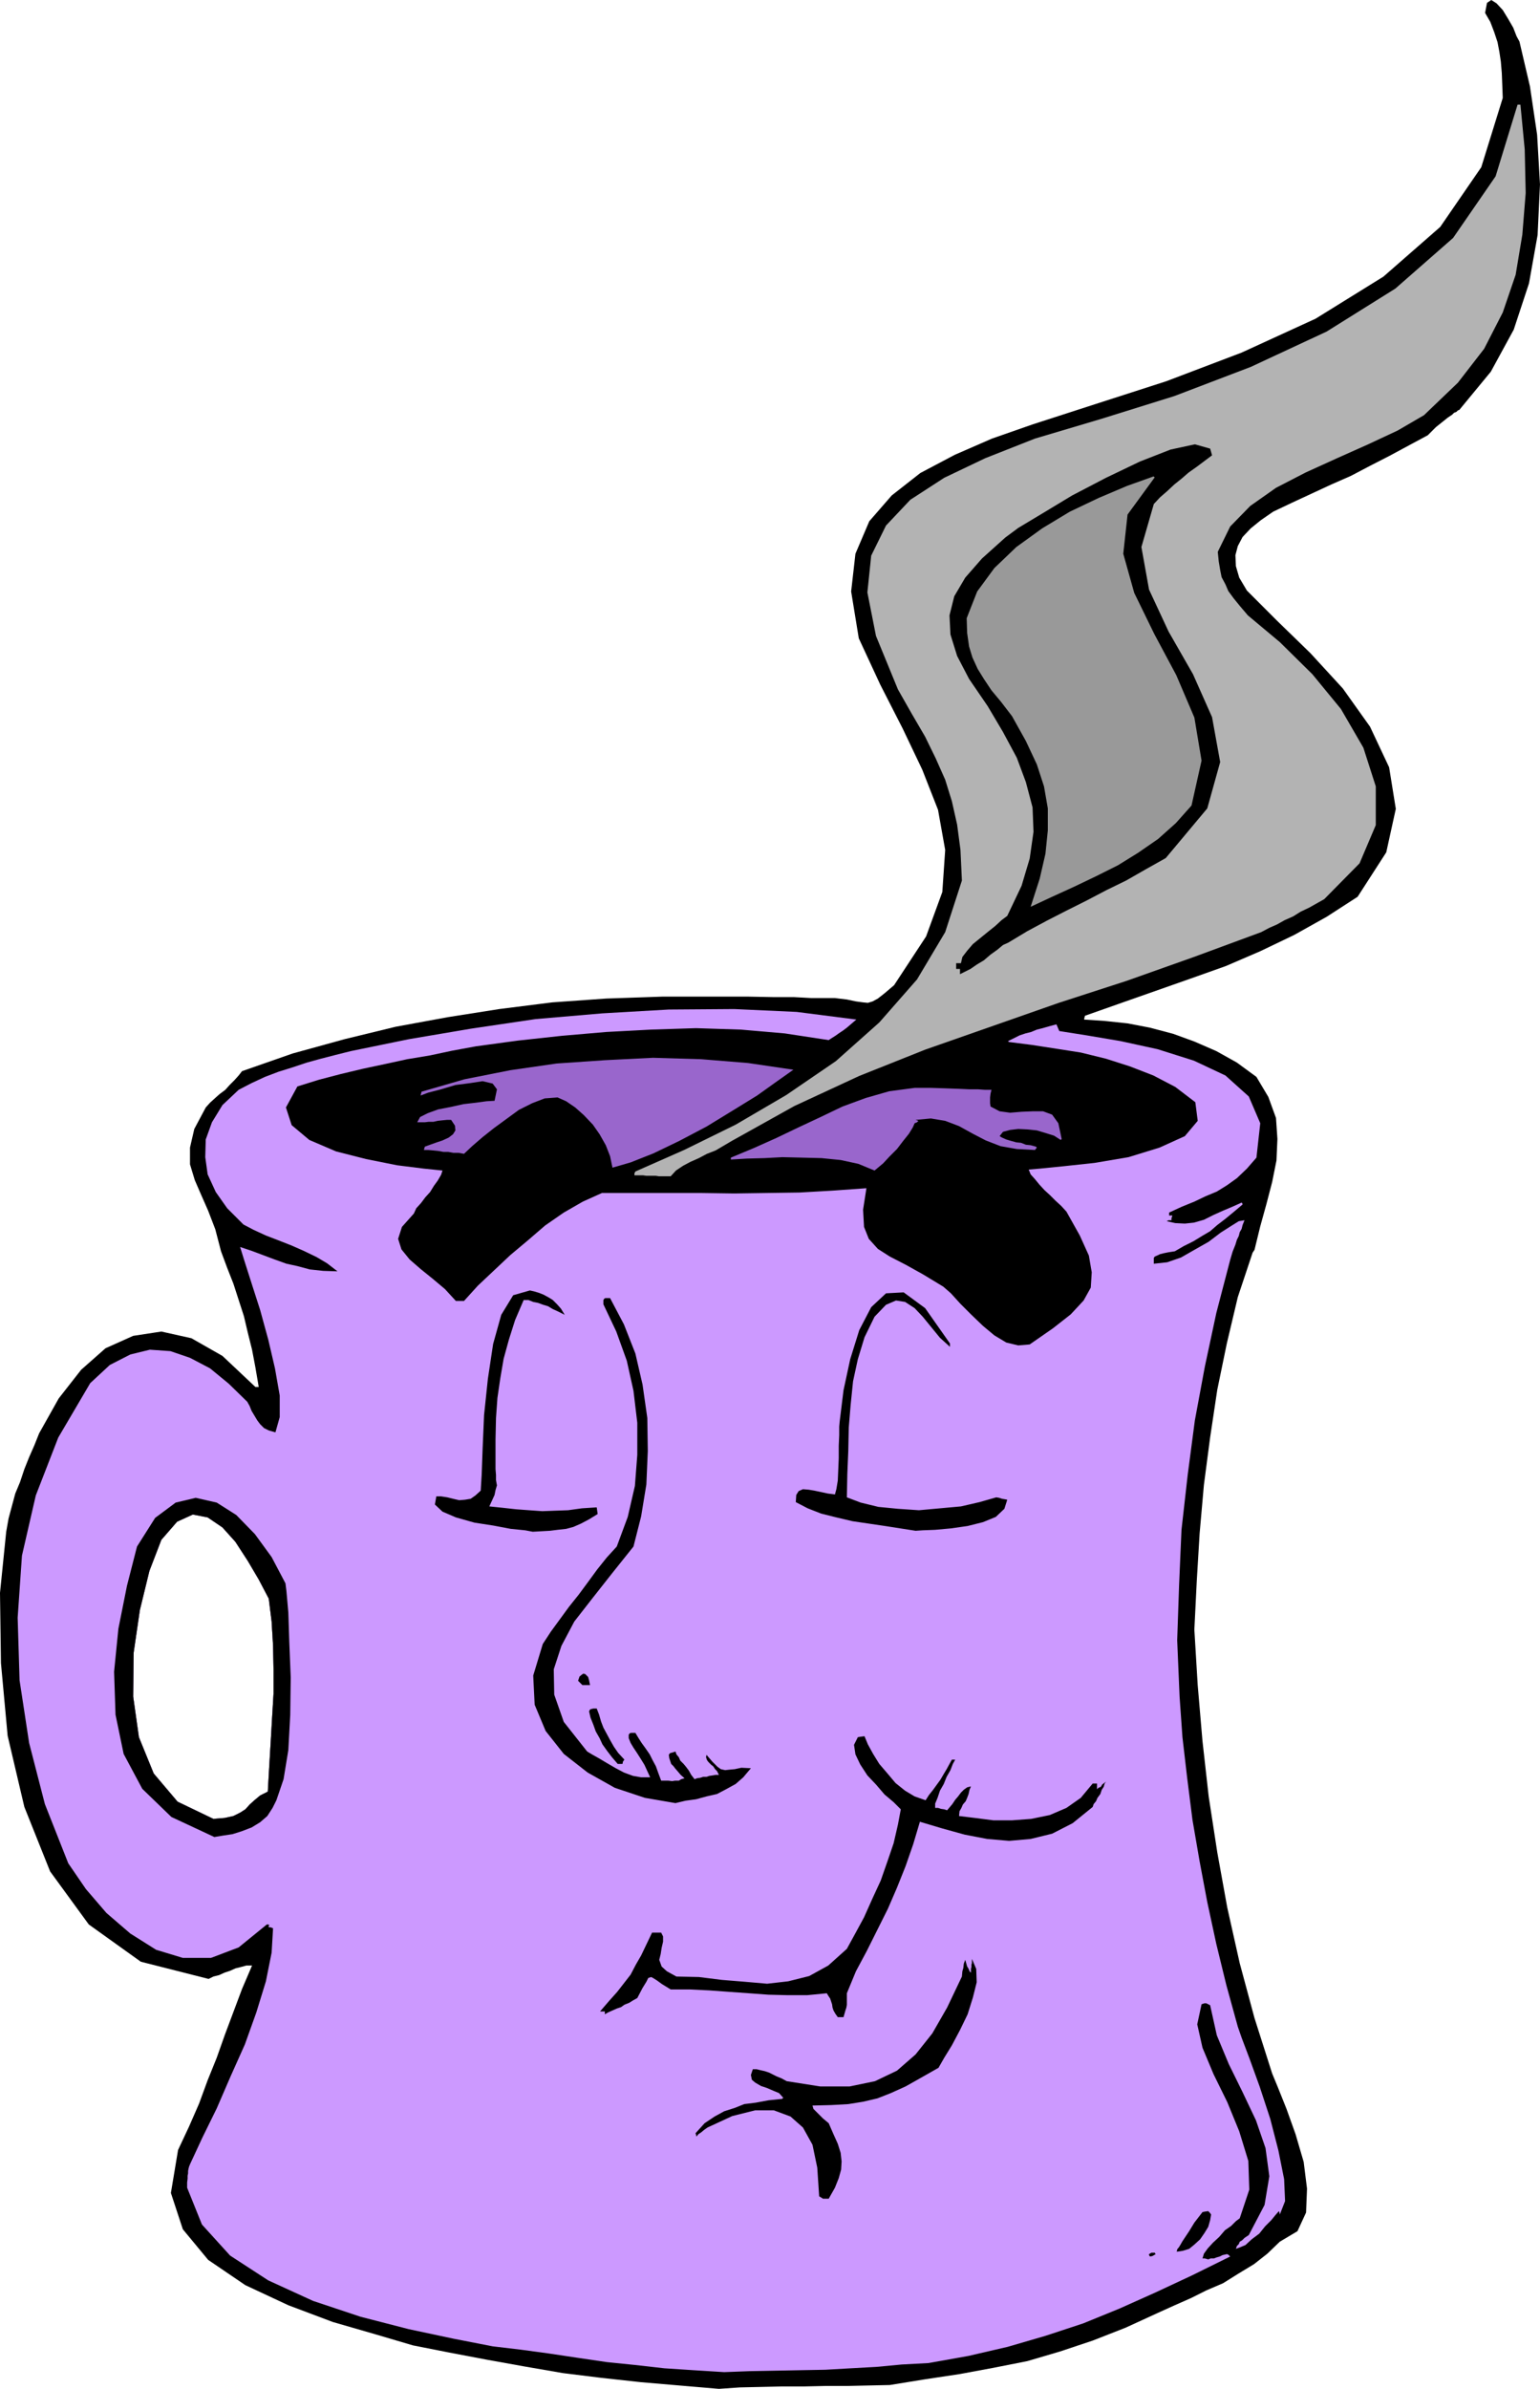 <svg height="480" viewBox="0 0 232.272 360" width="309.696" xmlns="http://www.w3.org/2000/svg"><path style="fill:#000" d="m289.934 600.945-5.904-.504-5.904-.504-5.904-.648-5.832-.72-5.832-1.008-5.616-1.008-5.688-1.08-5.472-1.08-5.616-1.656-6.48-1.872-6.696-2.52-6.48-3.024-5.616-3.816-3.816-4.608-1.8-5.472 1.08-6.48 1.656-3.528 1.512-3.456 1.296-3.528 1.368-3.384 1.224-3.456 1.296-3.456 1.296-3.456 1.512-3.528h-.864l-.792.216-.864.216-.792.36-.864.288-.792.36-.864.216-.72.36-10.224-2.592-7.848-5.616-5.832-7.992-3.888-9.72-2.52-10.728-1.008-10.944-.144-10.584.936-9.216.36-2.016.504-1.872.504-1.872.72-1.728.648-1.944.72-1.8.792-1.8.72-1.8 2.952-5.256 3.384-4.32 3.672-3.24 4.176-1.872 4.248-.648 4.536 1.008 4.68 2.664 4.968 4.68h.504l-.504-2.952-.504-2.664-.648-2.592-.576-2.448-.792-2.448-.792-2.448-.936-2.376-.936-2.52-.864-3.312-1.08-2.808-1.08-2.448-.936-2.16-.72-2.376v-2.52l.648-2.808 1.728-3.24.648-.72.792-.72.648-.576.864-.648.648-.72.72-.72.648-.72.504-.648 7.632-2.664 7.848-2.16 7.704-1.872 7.848-1.44 7.776-1.224 7.992-1.008 8.136-.576 8.424-.288h13.032l3.744.072h3.096l2.664.144h3.528l1.8.216 1.368.288 1.08.144.72.072.72-.216.792-.432 1.008-.792 1.44-1.224 4.824-7.344 2.448-6.696.432-6.336-1.08-6.048-2.376-6.048-2.952-6.192-3.384-6.624-3.24-6.984-1.152-7.056.648-5.688 2.088-4.896 3.384-3.888 4.32-3.384 5.184-2.736 5.616-2.448 6.192-2.16 9.36-3.024 10.728-3.456 11.376-4.32 11.16-5.112 10.224-6.336 8.568-7.488 6.192-9 3.24-10.44-.072-1.944-.072-1.8-.144-1.728-.216-1.44-.288-1.512-.504-1.512-.576-1.512-.792-1.368.288-1.512.648-.432.792.504.936 1.008.792 1.296.792 1.368.504 1.296.432.792 1.584 6.768 1.08 7.272.432 7.488-.36 7.632-1.296 7.272-2.304 6.984-3.456 6.336-4.752 5.76-.216.072-.216.216-.36.144-.288.288-.648.432-.72.576-1.08.864-1.224 1.224-2.952 1.584-2.808 1.512-2.952 1.512-2.88 1.512-2.952 1.296-2.952 1.368-2.952 1.368-2.88 1.368-1.872 1.296-1.512 1.224-1.224 1.296-.72 1.368-.36 1.368.072 1.656.504 1.728 1.152 1.944 4.536 4.536 5.04 4.896 4.896 5.328 4.104 5.76 2.88 6.12 1.008 6.264-1.44 6.552-4.32 6.696-4.68 3.024-4.896 2.736-5.112 2.448-5.184 2.232-5.472 1.944-5.328 1.872-5.328 1.872-5.112 1.8-.072.216-.072.36 3.168.216 3.384.36 3.384.648 3.528.936 3.168 1.152 3.312 1.44 3.096 1.728 2.952 2.16 1.8 3.024 1.152 3.168.216 3.168-.144 3.24-.648 3.24-.864 3.312-.936 3.384-.864 3.528-.144.216-.144.216-2.232 6.696-1.656 6.984-1.44 6.984-1.08 7.2-.936 7.128-.648 7.344-.432 7.2-.36 7.272.504 8.352.72 8.424.936 8.352 1.296 8.424 1.512 8.352 1.872 8.352 2.232 8.28 2.664 8.352.864 2.088 1.296 3.24 1.368 3.816 1.224 4.176.504 4.032-.144 3.6-1.296 2.808-2.664 1.584-1.872 1.8-2.016 1.584-2.376 1.44-2.304 1.44-2.52 1.08-2.304 1.152-2.448 1.08-2.232 1.008-5.184 2.376-4.968 1.944-4.968 1.656-4.896 1.44-5.112 1.008-5.04.936-5.256.792-5.328.864-3.312.072-3.24.072h-3.24l-3.168.072h-3.312l-3.096.072-3.24.072zm-76.248-85.896 1.728-.144 1.296-.288 1.008-.504.792-.504.648-.72.72-.648.864-.72 1.152-.576.216-3.816.216-3.6.216-3.744.216-3.6v-3.672l-.072-3.6-.216-3.6-.432-3.456-1.512-2.88-1.656-2.808-1.872-2.88-1.944-2.16-2.232-1.512-2.232-.432-2.376 1.08-2.376 2.736-1.8 4.68-1.44 5.904-.936 6.408-.072 6.624.864 6.12 2.232 5.472 3.6 4.248z" transform="translate(-181.502 -240.945)"/><path style="fill:#c9f" d="m290.726 598.425-4.608-.288-4.392-.288-4.464-.504-4.248-.432-4.392-.648-4.32-.648-4.248-.576-4.248-.504-5.904-1.152-6.768-1.44-7.272-1.872-7.128-2.376-6.768-3.096-5.76-3.744-4.248-4.68-2.232-5.544v-.792l.072-.576v-.432l.072-.36v-.36l.072-.36.072-.288.144-.36 1.872-4.032 2.16-4.392 2.088-4.824 2.16-4.824 1.728-4.824 1.44-4.68.864-4.32.216-3.672-.36-.144h-.288v-.288h.144l-.216-.144h-.216l-4.248 3.456-4.176 1.584h-4.248l-4.032-1.224-3.888-2.448-3.6-3.096-3.096-3.6-2.664-3.888-3.528-8.928-2.376-9.216-1.44-9.432-.288-9.432.648-9.36 2.088-9.072 3.384-8.712 4.824-8.208 2.952-2.736 3.096-1.584 2.952-.72 3.096.216 2.952 1.008 3.024 1.584 2.808 2.304 2.808 2.736.36.648.288.72.432.72.432.72.432.576.576.576.72.36 1.008.288.648-2.304v-3.24l-.72-4.104-1.008-4.32-1.224-4.464-1.296-4.032-1.08-3.384-.648-2.088 1.728.576 1.728.648 1.728.648 1.8.648 1.656.36 1.872.504 2.016.216 2.16.072-1.584-1.224-1.584-.936-1.944-.936-1.8-.792-2.016-.792-1.872-.72-1.872-.864-1.512-.792-2.448-2.448-1.728-2.448-1.224-2.664-.36-2.592.072-2.664.936-2.592 1.584-2.592 2.448-2.304 1.944-1.008 2.016-.936 2.088-.792 2.088-.648 2.16-.72 2.088-.576 2.232-.576 2.304-.576 8.784-1.8 9.36-1.584 9.72-1.44 10.08-.864 10.008-.576 9.864-.072 9.432.432 9 1.152-.432.36-.504.432-.504.432-.576.432-.648.432-.504.36-.576.36-.432.288-6.624-1.008-6.624-.576-6.768-.216-6.768.216-6.768.36-6.696.576-6.624.72-6.336.864-3.528.648-3.384.72-3.456.576-3.312.72-3.384.72-3.312.792-3.312.864-3.24 1.008-1.728 3.168.864 2.664 2.664 2.232 4.032 1.728 4.536 1.152 4.68.936 4.032.504 2.808.288-.216.648-.504.864-.576.792-.576.936-.72.792-.648.864-.72.792-.36.792-1.8 2.016-.576 1.8.504 1.584 1.224 1.512 1.656 1.44 1.872 1.512 1.8 1.512 1.656 1.8h1.224l2.088-2.304 2.448-2.304 2.448-2.304 2.664-2.232 2.592-2.232 2.808-1.944 2.88-1.656 2.88-1.296h14.904l5.04.072 4.896-.072 4.968-.072 5.04-.288 5.04-.36-.504 3.24.144 2.592.72 1.8 1.368 1.512 1.8 1.152 2.376 1.224 2.592 1.44 3.096 1.872 1.152 1.008 1.44 1.584 1.584 1.584 1.8 1.728 1.728 1.44 1.8 1.08 1.8.432 1.728-.144 3.528-2.448 2.664-2.088 1.944-2.088 1.08-1.944.144-2.304-.432-2.52-1.368-3.024-2.016-3.6-.792-.864-.864-.792-.864-.864-.792-.72-.792-.864-.648-.792-.648-.72-.288-.72 1.656-.144 3.6-.36 4.68-.504 5.112-.864 4.68-1.44 3.816-1.728 1.944-2.304-.36-2.808-3.024-2.304-3.312-1.728-3.528-1.368-3.6-1.152-3.816-.936-3.672-.576-3.744-.576-3.384-.432-.144-.072v-.072l.864-.432.864-.432.864-.288.864-.216.864-.36.864-.216 1.008-.288 1.08-.288.216.504.216.504 4.104.648 5.112.864 5.616 1.224 5.472 1.728 4.752 2.232 3.528 3.168 1.728 4.032-.576 5.184-1.44 1.656-1.512 1.44-1.512 1.08-1.512.936-1.728.72-1.656.792-1.944.792-1.872.864v.432h.504l-.144.432v.288h-.432l-.288.144 1.296.288 1.44.072 1.368-.144 1.512-.432 1.44-.72 1.44-.648 1.368-.576 1.44-.648.072.072.072.216-1.368 1.152-1.224 1.008-1.224.936-1.08.936-1.224.72-1.296.792-1.44.72-1.368.792-.936.144-.72.144-.576.144-.288.144-.504.216-.144.216v.864l2.016-.216 2.088-.72 2.016-1.152 2.16-1.224 1.8-1.368 1.584-1.008 1.152-.72.864-.144-.288.72-.144.576-.288.504-.144.576-.288.576-.216.72-.432 1.08-.36 1.224-2.088 7.992-1.728 8.064-1.512 8.136-1.08 8.208-.936 8.28-.36 8.28-.288 8.352.36 8.496.432 6.12.72 6.192.792 6.264 1.08 6.264 1.152 6.12 1.368 6.336 1.512 6.192 1.728 6.264.576 1.656 1.224 3.24 1.512 4.176 1.584 4.824 1.224 4.752.864 4.32.144 3.312-.792 2.016-.072-.36-.072-.144-.504.576-.648.792-.936.936-.864 1.08-1.152.864-.936.864-.864.36-.576.216.144-.432.288-.288.144-.36.36-.216.36-.36.648-.432 2.376-4.536.72-4.32-.576-4.248-1.44-4.176-2.016-4.248-2.088-4.248-1.8-4.32-1.008-4.536-.576-.288h-.288l-.216.072-.216.072-.648 3.024.792 3.528 1.656 3.96 2.088 4.248 1.8 4.392 1.368 4.464.144 4.32-1.44 4.32-.576.432-.72.72-.936.648-.864 1.008-.936.864-.792.864-.576.792-.216.72h.36l.504.144.36-.144h.504l.36-.144.504-.144.432-.216.648-.144.216.072.288.288-5.688 2.808-5.544 2.592-5.472 2.448-5.472 2.232-5.688 1.872-5.688 1.656-5.904 1.368-6.048 1.08-4.032.216-3.816.36-3.96.216-3.744.216-3.96.072-3.744.072-3.816.072zm-77.04-83.376 1.728-.144 1.296-.288 1.008-.504.792-.504.648-.72.72-.648.864-.72 1.152-.576.216-3.816.216-3.6.216-3.744.216-3.6v-3.672l-.072-3.6-.216-3.6-.432-3.456-1.512-2.88-1.656-2.808-1.872-2.88-1.944-2.16-2.232-1.512-2.232-.432-2.376 1.08-2.376 2.736-1.8 4.68-1.44 5.904-.936 6.408-.072 6.624.864 6.12 2.232 5.472 3.6 4.248z" transform="translate(-181.502 -240.945)"/><path style="fill:#000" d="m354.95 581-.144-.215v-.144l.36-.216h.504l.072.144.072.072-.504.288zm4.032-.72.072-.36.288-.36.216-.36.288-.503.432-.648.576-.864.792-1.296 1.224-1.584.36-.072.504-.072.216.216.216.288-.144.864-.288 1.008-.576.936-.648.936-.864.792-.792.648-.936.288zm-53.352-7.991-.216-.144-.36-.216-.288-4.32-.72-3.456-1.44-2.592-1.872-1.656-2.52-.936h-2.808l-3.456.864-3.744 1.728-.504.36-.432.36-.432.288-.288.36-.072-.288-.072-.216 1.368-1.512 1.512-1.008 1.44-.792 1.584-.504 1.44-.576 1.728-.216 1.944-.36 2.088-.216v-.072l.144-.072-.648-.72-.864-.36-1.008-.432-.864-.288-.864-.504-.504-.432-.144-.72.288-.864h.576l.576.144.648.144.648.216.576.288.576.288.72.288.792.432 5.04.792h4.464l3.816-.792 3.312-1.584 2.808-2.448 2.52-3.168 2.232-3.888 2.232-4.68.072-.792.144-.504.072-.648.216-.576.144.504.144.504.144.216.144.288.072.216.216.216v-.576l.072-.288v-.36l.072-.216v-.648l.648 1.512.072 2.016-.576 2.304-.792 2.52-1.152 2.376-1.224 2.304-1.152 1.872-.864 1.512-2.664 1.512-2.304 1.296-2.232 1.008-2.016.792-2.16.504-2.232.36-2.592.144-2.808.072.144.504.72.72.288.288.432.432.432.36.432.36.72 1.656.648 1.44.432 1.368.144 1.296-.072 1.224-.36 1.296-.576 1.44-.936 1.656h-.432zm2.232-27.36-.36-.504-.288-.504-.144-.432-.072-.504-.144-.432-.144-.432-.288-.432-.216-.36-2.952.288h-2.952l-2.88-.072-2.952-.216-3.024-.216-2.952-.216-2.952-.144h-2.88l-1.296-.792-.792-.576-.576-.36-.288-.144-.432.144-.288.576-.576.936-.792 1.512-.648.36-.576.36-.72.288-.504.36-.648.216-.648.288-.648.288-.504.288v-.432h-.72l1.368-1.584 1.224-1.368 1.008-1.296 1.008-1.296.792-1.512.792-1.368.792-1.656.864-1.8h1.368l.288.576v.792l-.216.936-.144.936-.216.864.36 1.008.792.72 1.44.792 3.384.072 3.456.432 3.528.288 3.312.288 3.168-.36 3.168-.792 2.88-1.584 2.808-2.52 1.224-2.232 1.368-2.52 1.224-2.736 1.296-2.808 1.008-2.88.936-2.736.648-2.808.432-2.304-1.08-1.08-1.368-1.152-1.296-1.512-1.296-1.368-1.08-1.656-.72-1.512-.216-1.44.576-1.152.432-.072.576-.072.504 1.224.792 1.44.936 1.512 1.296 1.512 1.152 1.368 1.44 1.152 1.44.864 1.656.576.504-.792.576-.72.576-.792.576-.792.504-.864.432-.72.432-.792.36-.648h.504l-.36.648-.36.936-.576 1.008-.432 1.08-.576 1.008-.36 1.08-.36.864v.648h.432l.432.144.504.072.432.144.432-.504.36-.432.432-.648.432-.504.432-.576.432-.432.504-.36.576-.144-.216.504-.144.648-.216.576-.216.504-.432.504-.216.504-.288.504-.072.72 2.376.288 2.808.36h2.808l2.88-.216 2.808-.576 2.52-1.08 2.16-1.512 1.8-2.16h.648v.864l.216-.216.36-.144.216-.36.576-.432-.216.288-.144.504-.288.432-.216.648-.432.576-.216.504-.36.432-.144.432-3.024 2.448-3.096 1.584-3.24.792-3.24.288-3.312-.288-3.384-.648-3.384-.936-3.384-1.008-1.008 3.384-1.152 3.312-1.296 3.24-1.368 3.168-1.584 3.168-1.584 3.168-1.656 3.096-1.368 3.312v1.728l-.072.432-.144.432-.144.504-.144.504h-.432zm-94.032-27.144-6.48-3.024-4.392-4.248-2.808-5.256-1.224-5.904-.216-6.48.648-6.48 1.296-6.48 1.512-5.904 2.736-4.32 3.096-2.304 3.024-.72 3.168.72 2.952 1.872 2.808 2.88 2.52 3.456 2.088 3.96.144 1.152.288 3.24.144 4.464.216 5.328-.072 5.616-.288 5.328-.72 4.392-1.08 3.168-.576 1.152-.792 1.224-1.08.936-1.296.792-1.512.576-1.368.432-1.44.216zm-.144-2.736 1.728-.144 1.296-.288 1.008-.504.792-.504.648-.72.72-.648.864-.72 1.152-.576.216-3.816.216-3.6.216-3.744.216-3.6v-3.672l-.072-3.6-.216-3.6-.432-3.456-1.512-2.88-1.656-2.808-1.872-2.88-1.944-2.16-2.232-1.512-2.232-.432-2.376 1.08-2.376 2.736-1.8 4.68-1.44 5.904-.936 6.408-.072 6.624.864 6.12 2.232 5.472 3.6 4.248zm69.696-2.376-4.608-.792-4.536-1.512-4.104-2.304-3.6-2.808-2.736-3.456-1.656-3.96-.216-4.392 1.44-4.752 1.224-1.872 1.368-1.872 1.368-1.872 1.44-1.8 1.44-1.944 1.368-1.872 1.44-1.8 1.512-1.656 1.656-4.464 1.08-4.68.36-4.68v-4.824l-.576-4.824-1.008-4.536-1.584-4.392-1.944-4.104v-.648l.144-.216.144-.072h.72l2.088 3.96 1.728 4.392 1.08 4.68.72 5.04.072 4.968-.216 5.04-.792 4.824-1.152 4.536-3.168 3.96-2.952 3.744-2.808 3.6-1.944 3.672-1.152 3.528.072 3.816 1.44 4.104 3.528 4.464.72.432 1.152.648 1.08.648 1.368.792 1.224.648 1.368.504 1.224.216h1.368l-.432-.936-.432-.936-.576-.936-.504-.792-.576-.864-.432-.72-.288-.72v-.504l.144-.216.216-.072h.648l.432.72.504.792.576.792.648.936.432.864.504.936.36 1.008.432 1.152h1.08l.576.072.432-.072h.576l.36-.216.504-.144-.576-.504-.432-.504-.432-.504-.216-.288-.36-.36-.144-.432-.144-.432-.072-.504.144-.216.144-.072.288-.072.432-.144.144.432.36.432.216.504.504.504.36.432.432.576.36.648.504.648.36-.144.504-.072.432-.144h.504l.432-.144.504-.072.432-.072h.504l-.288-.576-.288-.288-.288-.432-.288-.216-.432-.432-.216-.288-.144-.432.072-.36.864 1.008.792.792.504.36.648.144.648-.072.792-.072 1.008-.216 1.44.072-1.152 1.368-1.152 1.008-1.44.792-1.368.72-1.584.36-1.584.432-1.584.216z" transform="translate(-181.502 -240.945)"/><path style="fill:#000" d="m274.67 506.769-.864-1.008-.72-.936-.72-1.008-.432-.936-.576-1.008-.36-1.008-.432-1.08-.216-.936.144-.288.216-.072.288-.072h.504l.36.936.288 1.008.36.936.504.936.504.936.576 1.008.648.936.936 1.008-.216.288-.072.36h-.504zm-5.328-11.88-.36-.36-.288-.288.216-.648.36-.288.216-.144.288.072.144.144.288.288.144.504.144.72h-.576zm-7.488-23.112-1.152-.216-2.16-.216-2.664-.504-2.808-.432-2.808-.792-2.016-.864-1.152-1.08.216-1.224h.72l.936.144.864.216.936.216.864-.072.864-.144.72-.504.792-.72.144-2.376.144-3.96.216-5.04.576-5.472.792-5.256 1.224-4.392 1.8-2.952 2.52-.72.648.144.72.216.72.288.792.432.576.36.648.648.576.648.576.936-1.008-.504-.792-.36-.72-.432-.72-.216-.792-.288-.72-.144-.72-.288h-.72l-1.296 3.024-.936 2.952-.792 2.88-.504 2.952-.432 2.952-.216 3.024-.072 3.24v4.464l.072.864V464l.144.792-.216.72-.144.72-.36.792-.432.936 2.088.216 1.944.216 1.944.144 2.016.144 1.872-.072 2.016-.072 2.088-.288 2.232-.144.072.504.072.504-1.296.792-1.224.648-1.152.504-1.08.288-1.296.144-1.152.144-1.296.072zm57.744-.144-2.304-.36-2.304-.36-2.448-.36-2.448-.36-2.448-.576-2.304-.576-2.016-.792-1.8-.936.072-1.08.36-.576.648-.288.864.072.864.144 1.008.216 1.008.216 1.08.144.216-.792.216-1.296.072-1.656.072-1.728v-1.872l.072-1.584v-1.296l.072-.792.576-4.68 1.008-4.68 1.368-4.392 1.8-3.456 2.232-2.088 2.664-.144 3.24 2.376 3.744 5.328v.504l-1.512-1.368-1.296-1.584-1.296-1.584-1.224-1.296-1.44-.936-1.368-.216-1.512.648-1.728 1.8-1.512 3.096-1.008 3.312-.72 3.312-.36 3.528-.288 3.456-.072 3.528-.144 3.456-.072 3.528 2.088.792 2.664.648 2.952.288 3.168.216 3.168-.288 3.168-.288 2.808-.648 2.52-.72.432.072.432.144.432.072.36.072-.432 1.368-1.296 1.224-1.944.792-2.304.576-2.52.36-2.376.216-1.872.072z" transform="translate(-181.502 -240.945)"/><path style="fill:#b3b3b3" d="m280.862 418.209-.432-.072h-1.44l-.504-.072h-1.296v-.288l.144-.288 7.344-3.24 7.776-3.816 7.632-4.464 7.488-5.112 6.552-5.832 5.688-6.48 4.248-7.128 2.52-7.776-.216-4.608-.504-3.816-.792-3.528-1.008-3.24-1.44-3.24-1.584-3.24-2.016-3.456-2.088-3.672-3.312-8.064-1.296-6.552.576-5.544 2.232-4.536 3.672-3.888 5.112-3.312 6.192-2.952 7.488-2.952 9.936-2.952 11.088-3.456 11.52-4.392 11.448-5.328 10.368-6.48 8.712-7.632 6.408-9.288 3.312-10.8h.432l.648 6.768.144 6.552-.504 6.264-1.008 6.048-1.944 5.688-2.808 5.472-3.96 5.112-5.112 4.896-3.96 2.304-4.464 2.088-4.68 2.088-4.752 2.16-4.464 2.304-3.888 2.736-3.024 3.096-1.872 3.816.144 1.44.216 1.296.216 1.08.576 1.08.432 1.008.792 1.08.936 1.152 1.224 1.44 4.824 4.032 4.896 4.824 4.32 5.256 3.384 5.832 1.872 5.832v5.832l-2.448 5.76-5.328 5.4-1.152.648-1.152.648-1.224.576-1.152.72-1.296.576-1.152.648-1.152.504-1.224.648-10.152 3.744-10.152 3.6-10.224 3.312-10.08 3.528-10.08 3.528-9.936 3.96-9.792 4.536-9.432 5.256-1.224.72-1.224.72-1.296.504-1.224.648-1.296.576-1.08.576-1.08.72-.792.864h-1.368z" transform="translate(-181.502 -240.945)"/><path style="fill:#96c" d="m313.406 417.345-2.448-1.008-2.664-.576-2.88-.288-2.88-.072-3.024-.072-2.736.144-2.664.072-2.376.144v-.288l3.456-1.44 3.384-1.512 3.312-1.584 3.384-1.584 3.312-1.584 3.528-1.296 3.528-1.008 3.816-.504h2.52l2.232.072 1.944.072 1.584.072h1.296l1.008.072h1.008l-.144.576-.072.576v.864l.072.504 1.368.72 1.584.216 1.728-.144 1.728-.072h1.512l1.368.504.936 1.296.504 2.376-.072.072-.072.072-1.008-.648-1.152-.36-1.44-.432-1.368-.144-1.44-.072-1.224.144-1.08.288-.504.648.36.216.648.288.72.216.792.216.72.072.72.288.72.072.792.216.144.144-.288.36-2.736-.144-2.448-.432-2.232-.864-1.944-1.008-2.088-1.152-2.088-.792-2.16-.36-2.304.216.216.072.216.072-.216.216-.36.144-.288.648-.576.936-.864 1.08-.936 1.224-1.152 1.152-.936 1.008-.864.72zm-39.528-.432-.36-1.728-.648-1.656-.936-1.656-1.008-1.44-1.368-1.44-1.296-1.152-1.368-.936-1.296-.576-1.944.144-1.872.72-2.016 1.008-1.872 1.368-1.872 1.368-1.728 1.368-1.584 1.368-1.224 1.152-.792-.144h-.792l-.792-.144h-.72l-.792-.144-.72-.072-.792-.072h-.648l.072-.288.072-.216.792-.288 1.008-.36.864-.288.936-.432.648-.504.36-.576-.072-.72-.576-.864h-.648l-.72.072-.648.072-.648.144h-.72l-.576.072h-1.152l.432-.792 1.152-.576 1.584-.576 1.872-.36 1.944-.432 1.872-.216 1.584-.216 1.224-.072.36-1.728-.648-.864-1.512-.36-1.872.288-2.232.288-2.16.648-1.944.504-1.152.432.072-.288.072-.288 6.48-1.872 6.912-1.368 6.984-1.008 7.344-.504 7.2-.36 7.272.216 7.056.576 6.84 1.008-2.448 1.728-3.024 2.16-3.744 2.304-3.888 2.376-4.104 2.16-3.888 1.872-3.456 1.368z" transform="translate(-181.502 -240.945)"/><path style="fill:#000" d="M326.294 387.753v-.792h-.576v-.864h.72l.216-.936.72-.936.864-1.008 1.152-.936 1.152-.936 1.08-.864.936-.864.864-.648 2.16-4.536 1.224-4.104.576-4.032-.144-3.672-1.008-3.816-1.368-3.672-2.088-3.888-2.304-3.888-2.808-4.104-1.8-3.456-1.008-3.24-.144-2.88.72-2.88 1.656-2.808 2.52-2.88 3.528-3.168 1.944-1.44 3.6-2.16 4.536-2.736 5.112-2.664 5.112-2.448 4.608-1.8 3.672-.792 2.304.648.144.504.144.504-1.152.864-1.152.864-1.224.864-1.08.936-1.08.864-1.08 1.008-1.08.936-.936 1.008-1.872 6.48 1.152 6.408 2.952 6.336 3.672 6.408 2.88 6.48 1.224 6.768-1.944 6.984-6.264 7.488-2.952 1.656-3.024 1.728-2.952 1.44-3.024 1.584-3.024 1.512-2.952 1.512-2.952 1.584-2.88 1.728-.792.36-.864.72-1.008.72-1.008.864-1.08.648-.936.648-1.008.504z" transform="translate(-181.502 -240.945)"/><path style="fill:#999" d="m336.95 377.6 1.368-4.247.864-3.744.36-3.528v-3.312l-.576-3.312-1.08-3.312-1.656-3.528-2.088-3.744-1.656-2.16-1.44-1.728-1.152-1.728-.936-1.512-.792-1.728-.504-1.656-.288-2.016-.072-2.232 1.584-4.032 2.592-3.528 3.312-3.168 3.888-2.808 4.176-2.52 4.392-2.088 4.248-1.8 4.032-1.44v.072l.144.072-4.104 5.616-.648 5.904 1.656 5.904 3.024 6.192 3.312 6.192 2.736 6.408 1.08 6.48-1.512 6.768-2.376 2.664-2.664 2.376-3.024 2.088-3.024 1.872-3.312 1.656-3.312 1.584-3.312 1.512z" transform="translate(-181.502 -240.945)"/></svg>
